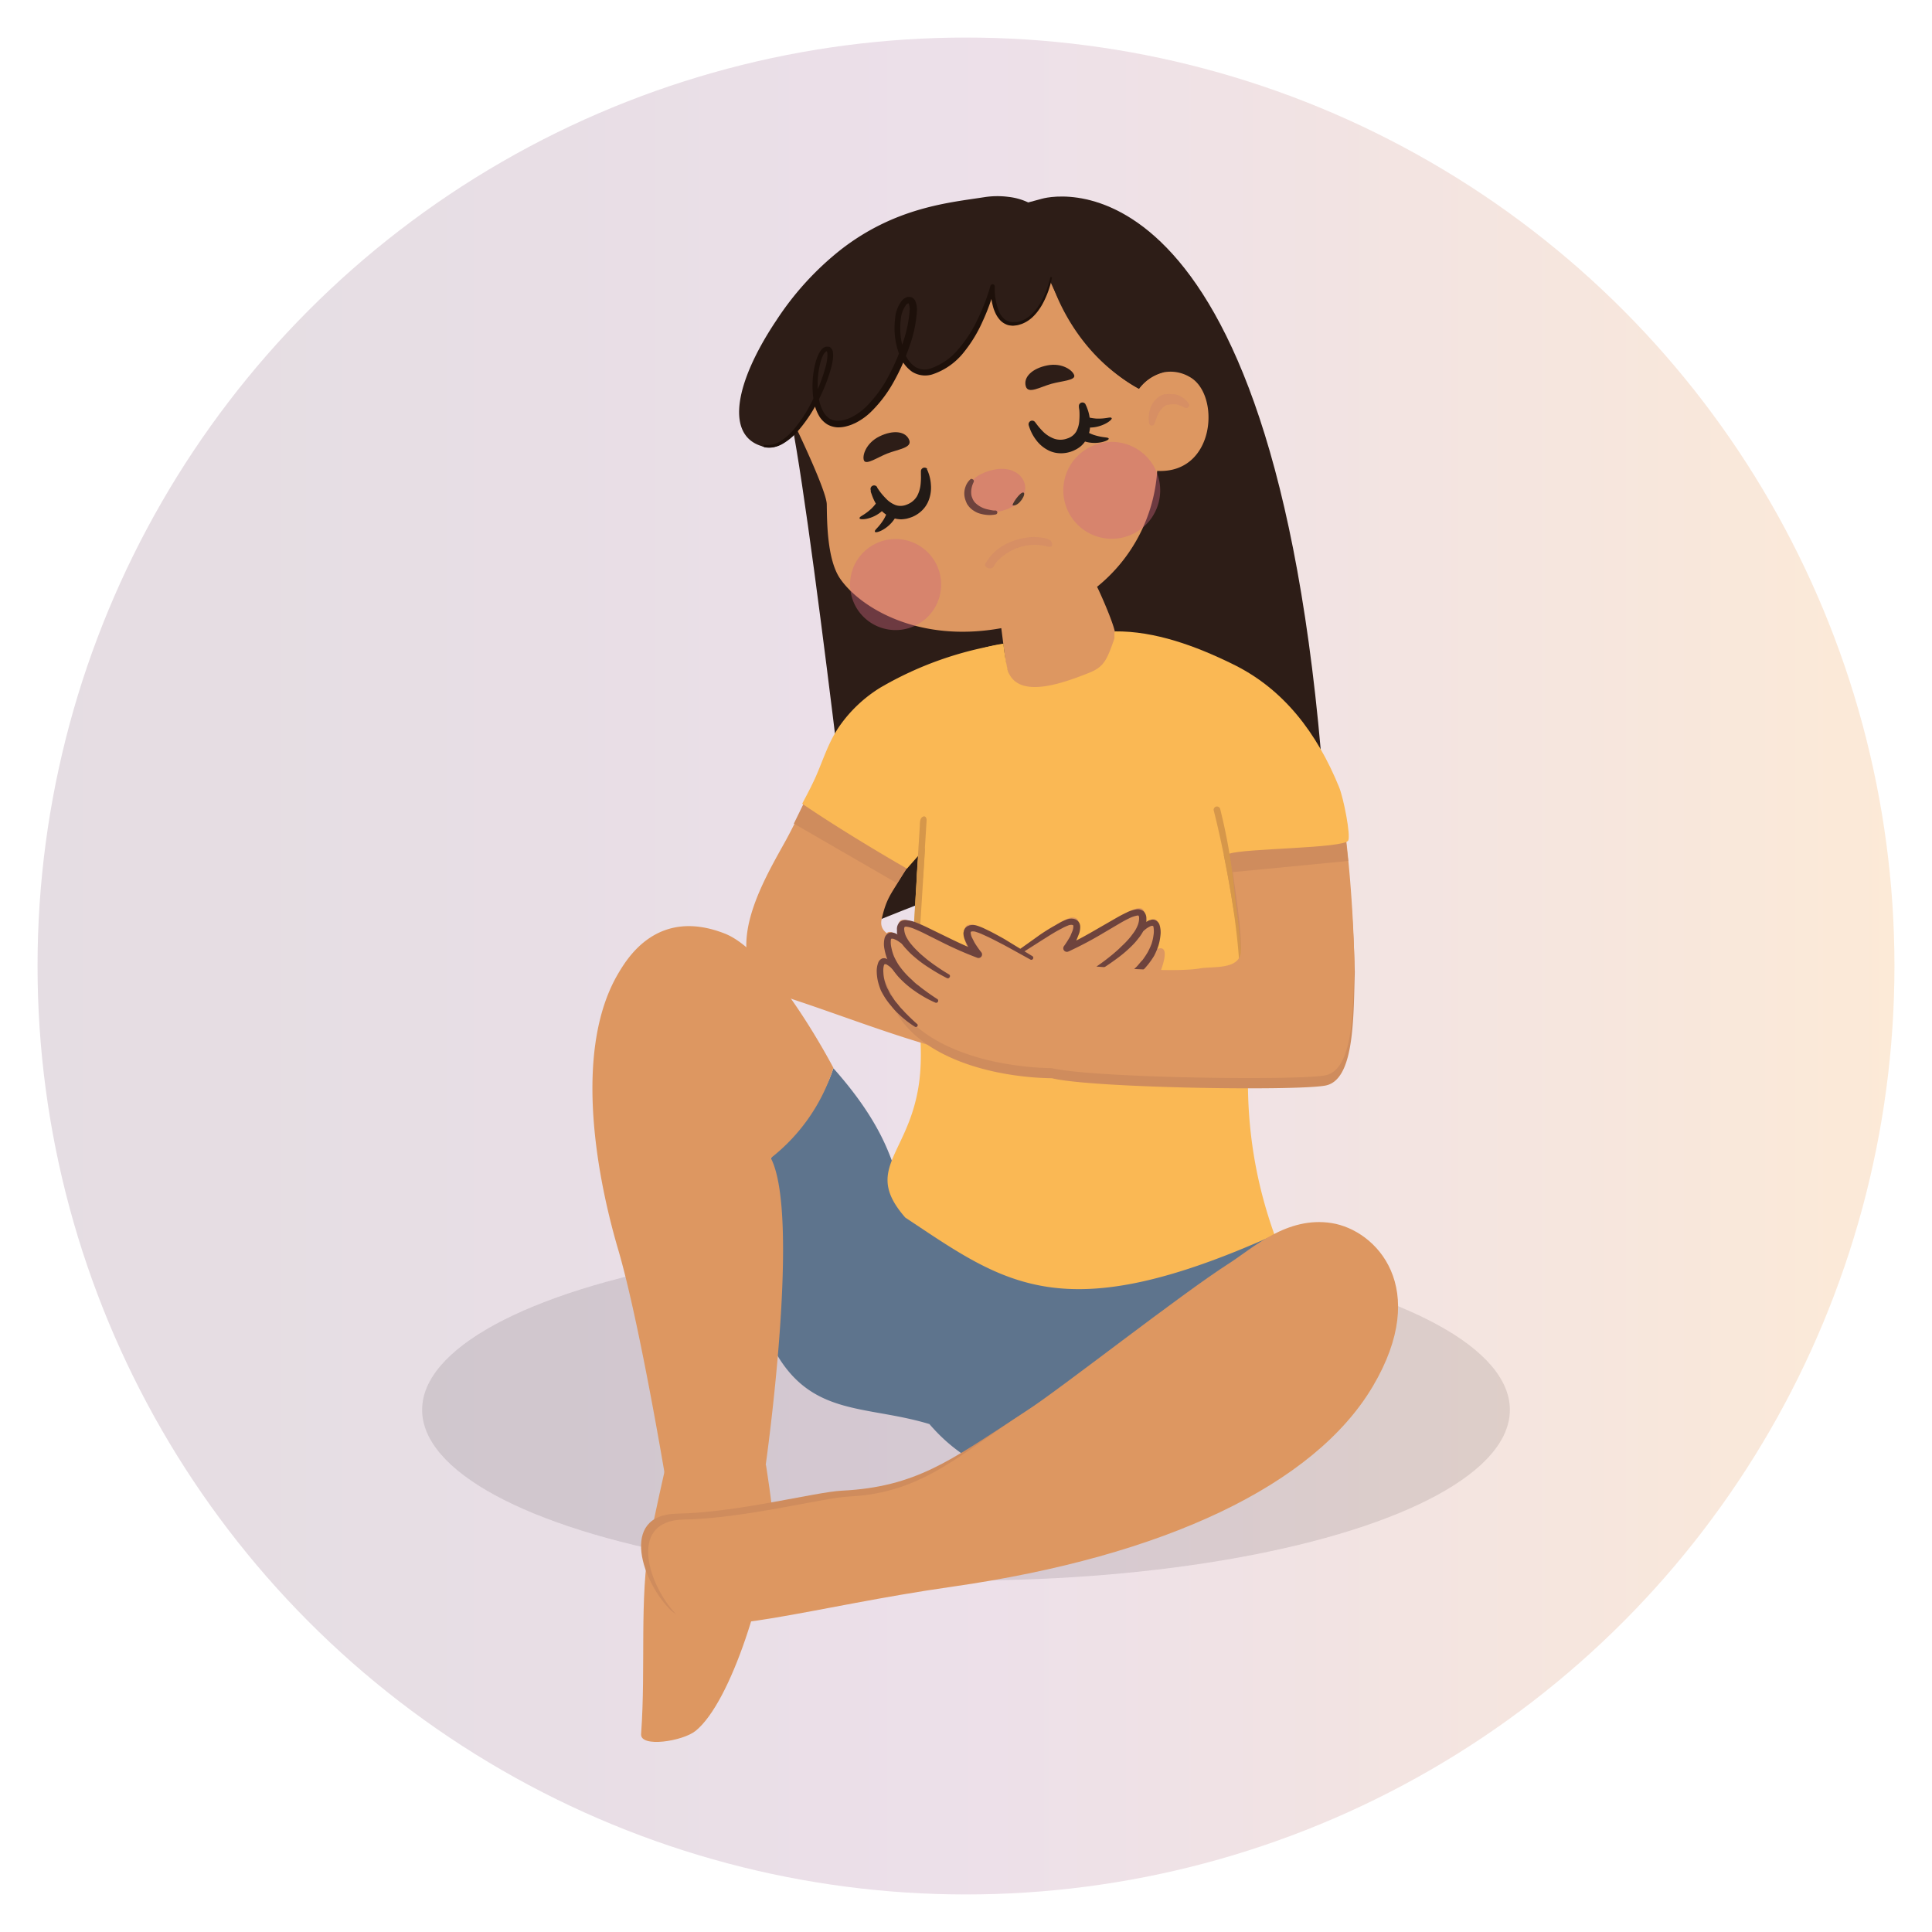 <svg xmlns="http://www.w3.org/2000/svg" xmlns:xlink="http://www.w3.org/1999/xlink" viewBox="0 0 300 300"><defs><style>.cls-1{isolation:isolate;}.cls-2{fill:#8b8b8c;opacity:0.24;}.cls-3{opacity:0.16;fill:url(#Degradado_sin_nombre_69);}.cls-4{fill:#5e748d;}.cls-5{fill:#2d1d17;}.cls-6{fill:#dd9761;}.cls-7{fill:#221a16;}.cls-8{fill:#cd8269;}.cls-8,.cls-9{opacity:0.4;mix-blend-mode:multiply;}.cls-9{fill:#ce6780;}.cls-10{fill:#fab854;}.cls-11{fill:#6e433d;}.cls-12{fill:#4a362c;}.cls-13{fill:#1d100a;}.cls-14{fill:#d6974a;}.cls-15{fill:#cf8c5d;}</style><linearGradient id="Degradado_sin_nombre_69" x1="5.83" y1="150" x2="294.17" y2="150" gradientUnits="userSpaceOnUse"><stop offset="0" stop-color="#602d4f"/><stop offset="0.14" stop-color="#652f54"/><stop offset="0.31" stop-color="#743462"/><stop offset="0.49" stop-color="#8b3d79"/><stop offset="0.58" stop-color="#98456a"/><stop offset="0.76" stop-color="#b95a42"/><stop offset="1" stop-color="#ed7b06"/></linearGradient></defs><title>Ilustraciones Poblana Segura Tipos de Violencia</title><g class="cls-1"><g id="Capa_1" data-name="Capa 1"><ellipse class="cls-2" cx="150" cy="218.92" rx="84.45" ry="26.5"/><circle class="cls-3" cx="150" cy="150" r="144.17"/><path class="cls-4" d="M191.31,198.29a29.45,29.45,0,0,1,6.6-6.54c-16-3.84-57.89-8.87-57.89-8.87-1.65-.1-.75-5.95-10.61-17-2.08,6.44-6.15,8.17-9.72,14-2.76,4.49-1.61-.35-5,3.63,2.68,4.06,1,12.67,2.26,17.38,5.28,20.2,15.34,16.59,27.37,20.24,4.63,5.39,11.21,9.19,20.63,9,6.5-.15,14.59-4.16,24.59-6.66C186.56,213.87,185.29,206.61,191.31,198.29Z"/><path class="cls-5" d="M161.76,30.87s34.87-10.72,43.34,85.76c0,0,1.86,9.13-10.08,5.32,0,0-3.74,8.79-10.37,6.26s-51.41,15.95-51.41,15.95-9.14-80.38-11.47-82.81,3.29-16.92,3.29-16.92l16-8Z"/><path class="cls-6" d="M184.71,58.52a5.82,5.82,0,0,0-4-.71,6.82,6.82,0,0,0-3.85,2.57c-10.77-5.82-15.36-20.75-15.36-20.75s1.22,7-2.82,7.82c-3.86.75-4.32-3-4.32-3.56-.16.62-4.48,8-10.69,10.26-2.47.9-4.27,2-5.13,0a15.94,15.94,0,0,1-9.23,8.63c-3.22,1.23-3.65-1.71-4.1-4.4A22.31,22.31,0,0,1,122,63.25l.17.15s6.17,12.49,6.21,14.91,0,8.58,2.1,11.58c3.08,4.43,12.11,10,25,7.65l.72,5.6s.71,5.35,5.36,3.93c.37-.11,6-.65,6.37-.77,4.7-1.75,5.09-7,5.24-7.51.3-.88-2.5-7.1-2.82-7.67a25.26,25.26,0,0,0,9.34-18C188.81,73.6,189.54,61.13,184.71,58.52Z"/><path class="cls-7" d="M172.62,64.93c-.19-.27-.73.12-2.34.07a7.21,7.21,0,0,1-1.08-.15,6.44,6.44,0,0,0-.39-1.48,4.1,4.1,0,0,0-.2-.47l-.08-.17a.55.55,0,0,0-1,.3v.07s0,.21.07.57a10,10,0,0,1,0,1.52,4.11,4.11,0,0,1-.48,1.82,2.41,2.41,0,0,1-.6.67,2.7,2.7,0,0,1-.4.25l-.2.09-.29.1a3,3,0,0,1-1.94,0,4.87,4.87,0,0,1-1.62-1,11.15,11.15,0,0,1-1-1.12l-.35-.46,0,0a.56.56,0,0,0-.57-.21.57.57,0,0,0-.42.68,6.59,6.59,0,0,0,.23.66,6.71,6.71,0,0,0,.89,1.6A5.39,5.39,0,0,0,162.94,70a4.24,4.24,0,0,0,1.64.38,4.77,4.77,0,0,0,1.69-.24l.37-.14.42-.2a4.52,4.52,0,0,0,.74-.49,3.7,3.7,0,0,0,.68-.75c1.93.59,3.78-.18,3.68-.45s-.73-.08-2.27-.56a6.71,6.71,0,0,1-.78-.32,4.38,4.38,0,0,0,.15-.84C171.25,66.37,172.79,65.16,172.62,64.93Z"/><path class="cls-7" d="M144,72.83a.56.56,0,0,0-1,.29v0s0,.21,0,.57a10.52,10.52,0,0,1-.05,1.52,4.9,4.9,0,0,1-.55,1.83,3.05,3.05,0,0,1-1.48,1.27l-.28.11-.21.06a2.44,2.44,0,0,1-.46.07,2.28,2.28,0,0,1-.9-.12,4.09,4.09,0,0,1-1.54-1.06,9.65,9.65,0,0,1-1-1.18l-.32-.47,0-.06a.55.55,0,0,0-1,.45l0,.18c0,.12.08.28.15.49A8,8,0,0,0,136,78.2a6.65,6.65,0,0,1-.72.81c-1.18,1.09-1.84,1.15-1.81,1.47s2,.2,3.47-1.11a4.54,4.54,0,0,0,.66.54,5.87,5.87,0,0,1-.38.75c-.85,1.37-1.47,1.6-1.36,1.91s2-.36,3.08-2.06a4.3,4.3,0,0,0,1,.13,5.41,5.41,0,0,0,.89-.11l.45-.13.36-.13a4.77,4.77,0,0,0,1.44-.92,4.35,4.35,0,0,0,1-1.36,5.42,5.42,0,0,0,.47-2.72,6.5,6.5,0,0,0-.63-2.44Z"/><path class="cls-5" d="M159.29,60c-.43-1.44,1-2.8,3.33-3.26s4,.79,4.19,1.56-2,.86-3.55,1.3C161.49,60.1,159.66,61.23,159.29,60Z"/><path class="cls-5" d="M141.19,68.35c-.53-1.41-2.49-1.63-4.62-.59s-2.74,3.06-2.4,3.77,2.13-.53,3.61-1.11C139.5,69.75,141.64,69.54,141.19,68.35Z"/><path class="cls-8" d="M178.44,65.69a4.62,4.62,0,0,1,.43-2.85,3.49,3.49,0,0,1,1.31-1.37,2.29,2.29,0,0,1,.46-.2l.12-.05.06,0h0l.11,0,.19,0a3,3,0,0,1,.83,0,3.69,3.69,0,0,1,.49,0,4,4,0,0,1,.41.12,2.6,2.6,0,0,1,.67.32,2.49,2.49,0,0,1,.49.36c.14.12.24.24.33.33a2.93,2.93,0,0,1,.25.34.44.44,0,0,1-.14.61.49.49,0,0,1-.44,0l-.07,0-.26-.14a4.24,4.24,0,0,0-.73-.29,2.4,2.4,0,0,0-.48-.1l-.25,0a.69.69,0,0,1-.2,0,2.8,2.8,0,0,0-.63.1l-.18,0h0c.19,0,.05,0,.09,0h-.05l-.06,0a1,1,0,0,0-.23.12,3.34,3.34,0,0,0-1.28,1.68c-.13.32-.24.6-.3.79s-.1.31-.1.31v0a.46.46,0,0,1-.58.29A.47.47,0,0,1,178.44,65.69Z"/><path class="cls-9" d="M166.18,80a7.52,7.52,0,1,1,10.32,2.59A7.52,7.52,0,0,1,166.18,80Z"/><path class="cls-9" d="M133,94.4a7.07,7.07,0,1,1,9.71,2.43A7.08,7.08,0,0,1,133,94.4Z"/><path class="cls-5" d="M118.3,69.28c-5-1.47-4.66-8.17.83-17.3.43-.71.89-1.44,1.39-2.18a45.94,45.94,0,0,1,10-11c8.53-6.65,16.94-7.34,22.31-8.18a13.19,13.19,0,0,1,3.75-.05,9.72,9.72,0,0,1,6.85,4s7.44-1.5,11.86,3.83c4.14,5,5.12,17.41,5.42,19.37a6.82,6.82,0,0,0-3.85,2.57c-10.77-5.82-13.72-17-13.72-17s-1.18,6.28-5.22,7.06c-3.86.75-3.83-5.16-3.82-5.68-.16.62-2.81,10.68-9,13-2.47.9-4.06-.42-4.91-2.41,1.78-4.57,2.25-8.78.83-8.45-1.7.39-2.19,5.27-.83,8.45-1.7,4.34-4.59,9-8.15,10.35-3.23,1.23-4.72-.84-5.18-3.53,1.88-3.81,2.78-7.68,1.69-7.72s-2.28,4.32-1.69,7.72A21.92,21.92,0,0,1,123.66,67c-1.51,1.72-3.21,2.79-4.89,2.42a3.59,3.59,0,0,1-.47-.12"/><path class="cls-10" d="M140.57,189.06c15.54,10.31,24.37,17.51,57.34,2.69C186.7,160.52,202,136.61,200.57,117c-1-3.2-4.83-6.91-10.92-10.19-3.05-1.65-4.51,1.78-7.72.46-1.67-.69-3-3.11-4.73-3.68-.16,0-4-4.8-4.16-4.42-1.17,3.32-1.61,4.39-3.94,5.31-4.34,1.73-11,4.08-12.6-.3a36.67,36.67,0,0,1-.69-4.23,22.81,22.81,0,0,0-3.13.68c-8.11,3.49-8.43,13.94-9.14,21.48-.75,8-1.47,16-1.62,24-.14,7.55,2,16,.58,23.34C140.62,179.5,134.2,181.78,140.57,189.06Z"/><path class="cls-9" d="M150.36,76.66c-.33-1.9,1.63-3.27,4.11-3.75s4.23.68,4.64,2.19c.33,1.26-.19,3.26-3.41,4.19S150.63,78.29,150.36,76.66Z"/><path class="cls-11" d="M150.71,74.4a2.75,2.75,0,0,0-.79,1.19,3,3,0,0,0-.15,1.49,3.69,3.69,0,0,0,.25.85,3.52,3.52,0,0,0,.16.35c.09.14.2.28.3.41a3.17,3.17,0,0,0,.68.59,4,4,0,0,0,.74.39,5.76,5.76,0,0,0,1.39.29,4.91,4.91,0,0,0,1.34-.08.32.32,0,0,0,.23-.38.32.32,0,0,0-.26-.23h0l-.33,0a7.32,7.32,0,0,1-.84-.16A3.88,3.88,0,0,1,151.36,78a1.49,1.49,0,0,0-.15-.2,3.1,3.1,0,0,1-.17-.32,3.27,3.27,0,0,1-.19-.53,3.17,3.17,0,0,1,0-1.06,3.66,3.66,0,0,1,.22-.77c.08-.19.12-.26.12-.27h0a.31.31,0,0,0-.15-.42A.29.29,0,0,0,150.71,74.4Z"/><path class="cls-12" d="M157.27,78.48c-.28,0,1.12-2.13,1.64-2S158.26,78.65,157.27,78.48Z"/><path class="cls-13" d="M118.59,69.06a3.72,3.72,0,0,0,2.58-.55,9.06,9.06,0,0,0,2.07-1.8,22.28,22.28,0,0,0,3-4.69,26.77,26.77,0,0,0,2-5.2,8,8,0,0,0,.23-1.34,2.59,2.59,0,0,0,0-.62.8.8,0,0,0-.09-.31s0,0,0,0h.08l-.18,0c-.07.06,0,0-.09.09a1.51,1.51,0,0,0-.34.45,6.39,6.39,0,0,0-.46,1.23,13.16,13.16,0,0,0-.26,5.41A6.37,6.37,0,0,0,128,64.2a3.22,3.22,0,0,0,.86.83,2.72,2.72,0,0,0,1.13.31,4.16,4.16,0,0,0,1.24-.17c.2-.08.43-.13.6-.21s.45-.19.63-.3a9.33,9.33,0,0,0,2.12-1.59,19.59,19.59,0,0,0,3.26-4.42,32.09,32.09,0,0,0,2.24-5.09,20.22,20.22,0,0,0,1.17-5.34,2.65,2.65,0,0,0-.15-1.11c-.07-.06,0,0-.05,0s-.23.07-.21.09-.07,0-.13.12a4.38,4.38,0,0,0-.84,2.31,10.83,10.83,0,0,0,.67,5.3,4.26,4.26,0,0,0,1.52,2,2.8,2.8,0,0,0,2.34.32,9.69,9.69,0,0,0,4.39-3,20.12,20.12,0,0,0,3-4.64,30.68,30.68,0,0,0,2-5.21.35.35,0,0,1,.43-.25.36.36,0,0,1,.25.34,9.36,9.36,0,0,0,.74,4.07,3.2,3.2,0,0,0,.56.8,2.05,2.05,0,0,0,.79.52A1.24,1.24,0,0,0,157,50a1.35,1.35,0,0,0,.49,0,3.37,3.37,0,0,0,.48,0l.53-.14a4.45,4.45,0,0,0,.9-.45,5,5,0,0,0,.82-.64,7.75,7.75,0,0,0,1.29-1.65,14.12,14.12,0,0,0,1.57-4h0a.13.13,0,0,1,.16-.1.14.14,0,0,1,.1.16,14.33,14.33,0,0,1-1.5,4.1,9.19,9.19,0,0,1-.6.93,7.2,7.2,0,0,1-.72.85,5.47,5.47,0,0,1-.86.72,5,5,0,0,1-1,.52l-.51.16a3.39,3.39,0,0,1-.59.09,1.67,1.67,0,0,1-.59,0,2,2,0,0,1-.59-.12,2.91,2.91,0,0,1-1-.63,4.21,4.21,0,0,1-.69-.94,6.86,6.86,0,0,1-.44-1.05c-.1-.37-.19-.73-.26-1.1a12.55,12.55,0,0,1-.18-2.22l.68.09a31.76,31.76,0,0,1-1.94,5.39,21.47,21.47,0,0,1-3,4.87,10.37,10.37,0,0,1-4.82,3.31,3.8,3.8,0,0,1-3.09-.42,5.33,5.33,0,0,1-1.89-2.41,11.64,11.64,0,0,1-.76-5.8,5.13,5.13,0,0,1,1.1-2.9,1.45,1.45,0,0,1,.42-.32,1.3,1.3,0,0,1,.44-.18,1.11,1.11,0,0,1,.66.08,1.06,1.06,0,0,1,.47.44,3.46,3.46,0,0,1,.3,1.65,20.12,20.12,0,0,1-1.22,5.66,32.29,32.29,0,0,1-2.33,5.24,20.26,20.26,0,0,1-3.46,4.64,9.7,9.7,0,0,1-2.39,1.77c-.23.13-.44.2-.65.3a5.87,5.87,0,0,1-.74.25,4.9,4.9,0,0,1-1.54.21,3.64,3.64,0,0,1-1.57-.45,4,4,0,0,1-1.17-1.12,7,7,0,0,1-1-2.83,14.31,14.31,0,0,1,.36-5.79,6.71,6.71,0,0,1,.56-1.4,2.64,2.64,0,0,1,.52-.67,1.31,1.31,0,0,1,.51-.27l.17,0h.16l.09,0a.64.64,0,0,1,.18.06,1.15,1.15,0,0,1,.49.92,4,4,0,0,1,0,.78,9.54,9.54,0,0,1-.27,1.45,25.54,25.54,0,0,1-2.11,5.32,22.54,22.54,0,0,1-3.21,4.73,9.2,9.2,0,0,1-2.23,1.83,4.46,4.46,0,0,1-1.37.52,3.64,3.64,0,0,1-1.47,0h0a.17.17,0,0,1-.14-.2.18.18,0,0,1,.2-.14Z"/><path class="cls-8" d="M156.52,84.33A7.73,7.73,0,0,0,153,87.54c-.23.49.56.83.93.7a.85.85,0,0,0,.37-.28c.15-.21.24-.45.41-.65a7.06,7.06,0,0,1,1.24-1.14A8.69,8.69,0,0,1,158.22,85a7.61,7.61,0,0,1,4.23-.19c.29.07.87.26.93-.2a.89.89,0,0,0-.41-.78,3.07,3.07,0,0,0-1.08-.32,7.78,7.78,0,0,0-2.68,0,10.62,10.62,0,0,0-1.55.38A8.46,8.46,0,0,0,156.52,84.33Z"/><path class="cls-14" d="M192.94,150.18a.5.5,0,0,1-.5-.47c-.65-10.93-3.94-23.71-4-23.84a.5.5,0,0,1,1-.25c0,.13,3.35,13,4,24a.49.49,0,0,1-.47.53Z"/><path class="cls-14" d="M142.4,143.76h0a.5.5,0,0,1-.47-.53l1-16a.47.47,0,0,1,.53-.47.5.5,0,0,1,.46.53s-.36,5.77-1,16A.49.49,0,0,1,142.4,143.76Z"/><path class="cls-6" d="M119.69,179.82a28.77,28.77,0,0,0,9.72-14s-9.32-17.9-16.88-20.86c-10.22-4-14.92,3.52-16.41,6-6.94,11.48-3.82,30.47-.15,43,3.37,11.43,7.49,36.37,7.49,36.37l15.43-2.79S124.4,188.84,119.69,179.82Z"/><path class="cls-6" d="M103.44,227.35s-2,8.79-2.54,11.91c-1.65,8.9-.59,19.46-1.35,30-.16,2.16,6.47,1.12,8.46-.49,5.52-4.44,11.1-22.46,11.93-33.12.1-1.3-1-8.17-1-8.17Z"/><path class="cls-15" d="M191.31,198.29c3.6-2.29,8.95-7.33,15.89-6.22s13.91,7,4.86,22.29-32.28,26.39-65.36,31.12c-21.13,3-38.48,8.39-42.47,4.61-4.38-4.15-8.26-14.91.91-15.05s21.61-3.38,25.58-3.57c11.48-.56,16.94-4.77,27.24-11.44C163.34,216.54,183.83,203.07,191.31,198.29Z"/><path class="cls-6" d="M190.89,196.15c3.59-2.3,8.94-7.34,15.89-6.23s15.43,10.07,6.39,25.35-32.28,26.39-65.36,31.12c-21.13,3-38.49,8.38-42.48,4.61-4.38-4.15-8.26-14.91.91-15.05s21.61-3.38,25.59-3.57c11.47-.56,17.16-6.55,27.45-13.22C164.67,215.67,183.41,200.92,190.89,196.15Z"/><path class="cls-6" d="M179.22,147.59l-.2-.1a6.67,6.67,0,0,0,.48-1.1c.82-2.43.71-5.73-2.64-1.92l-.07-.05a4.65,4.65,0,0,0,.91-2.27c.14-3.34-5.08,1.45-11.76,4.49a11.8,11.8,0,0,0,1.36-2.57c.28-.89.22-1.64-.87-1.6-.64,0-2.58,1.17-4.5,2.4a56.16,56.16,0,0,0-4.77,3.79,2.35,2.35,0,0,0,0,.31c-4.76-.27-11.06-.74-14.19-2.19-1.86-.86-6.81-1-6.06-4.09,1-4.28,1.77-3.79,5.29-10.5a38.75,38.75,0,0,1-11.13-4c-2.71-1.53-5.72-1.34-4.58-7.06-1.53,3.36-2.64,6-4.42,9.28-2.91,5.26-7.84,13.45-5.63,19.81,1.1,3.18,5.13,4.44,8,5.4,6.44,2.17,13,4.67,19.6,6.6s13.88,3.74,20.74,1.67c5.71-1.72,11.66-4.78,14.31-10.42C183,145.1,179.22,147.59,179.22,147.59Z"/><path class="cls-11" d="M172.47,153.65s.84-.6,2-1.61c.3-.24.59-.54.92-.83s.63-.65,1-1,.62-.74,1-1.11a13.14,13.14,0,0,0,.82-1.23,10.2,10.2,0,0,0,.6-1.3,7.34,7.34,0,0,0,.31-1.38,3.66,3.66,0,0,0,0-1.19c0-.14-.09-.24-.11-.23s-.05,0-.07,0l-.17,0a3.86,3.86,0,0,0-.79.44c-.23.2-.45.35-.61.51l-.52.48h0a.3.3,0,0,1-.44-.41l.46-.58c.15-.18.37-.38.6-.63a3.68,3.68,0,0,1,1-.69c.14,0,.26-.08.42-.1a1.11,1.11,0,0,1,.53.1,1.21,1.21,0,0,1,.65.78,3.92,3.92,0,0,1,.12,1.62,8.35,8.35,0,0,1-.32,1.58,11.1,11.1,0,0,1-.66,1.55,12.19,12.19,0,0,1-.95,1.36,14.82,14.82,0,0,1-1.05,1.16,12,12,0,0,1-1.08,1c-.36.28-.69.57-1,.8a16.11,16.11,0,0,1-2.27,1.4h0a.31.31,0,0,1-.41-.14A.32.32,0,0,1,172.47,153.65Z"/><path class="cls-11" d="M170.38,150c.83-.56,1.63-1.18,2.41-1.82.38-.33.77-.65,1.12-1s.73-.68,1.06-1.05a10,10,0,0,0,.93-1.13,5,5,0,0,0,.72-1.22,3,3,0,0,0,.26-1.26.6.6,0,0,0-.09-.34.48.48,0,0,0-.26,0,4.7,4.7,0,0,0-1.26.45c-.44.21-.88.45-1.31.7l-2.63,1.55a56.44,56.44,0,0,1-5.45,2.88.56.56,0,0,1-.68-.83,15.59,15.59,0,0,0,1-1.57l.34-.82a2.15,2.15,0,0,0,.13-.71c0-.17,0-.14-.18-.21a1,1,0,0,0-.29,0,1.14,1.14,0,0,0-.39.11,7.4,7.4,0,0,0-.79.36l-.83.44q-.82.47-1.65,1l-.8.5-.81.52-3.25,2.06a.3.3,0,0,1-.42-.09.3.3,0,0,1,.07-.41l3.14-2.23.78-.56c.26-.19.56-.38.81-.55.54-.35,1.09-.69,1.65-1l.85-.49a8.3,8.3,0,0,1,.94-.45,2.53,2.53,0,0,1,.53-.16,2.16,2.16,0,0,1,.68,0l.35.11a2.13,2.13,0,0,1,.34.25,1.81,1.81,0,0,1,.24.37,2.22,2.22,0,0,1,.09.37,3,3,0,0,1-.16,1.17l-.4,1a16.61,16.61,0,0,1-1,1.73l-.69-.82c1.83-.84,3.58-1.84,5.33-2.86l2.66-1.53c.45-.25.91-.5,1.39-.72a5.26,5.26,0,0,1,1.61-.54,1.39,1.39,0,0,1,1.16.35,1.62,1.62,0,0,1,.38,1.08v.19a1.42,1.42,0,0,1,0,.25l-.07.44a7.06,7.06,0,0,1-.29.81,6.32,6.32,0,0,1-.87,1.38,10.77,10.77,0,0,1-1.05,1.19,19.67,19.67,0,0,1-2.36,2c-.83.61-1.68,1.2-2.56,1.73a.32.32,0,0,1-.42-.11A.3.3,0,0,1,170.38,150Z"/><path class="cls-15" d="M208.25,125.75c-3.13.75-6.25,1.51-9.41,2.16-2.73.57-5.6,1.32-8.41.94.72,7.5,2.35,15.84,2.28,20.24,0,3.17-4.35,2.49-6.37,2.86-4.82.88-22.19-.68-25.86-1.28a52.4,52.4,0,0,0-5-3.45c-2-1.09-4-2.1-4.65-2.08-1.09,0-1.1.79-.75,1.66a11.67,11.67,0,0,0,1.53,2.46c-6.88-2.56-12.42-7-12-3.66a4.69,4.69,0,0,0,1.06,2.21l-.06.05c-3.62-3.56-3.49-.27-2.51,2.1a6.33,6.33,0,0,0,.56,1.06l-.19.12s-3.92-2.23.58,5.86c3,5.37,9.77,8.48,17.15,9.76,1.51.26,3.05.45,4.58.56.86.06,1.72.09,2.57.11,6.1,1.51,37.45,2,42.38,1.15,4.56-.76,4.43-10.25,4.64-17.65A217.32,217.32,0,0,0,208.25,125.75Z"/><path class="cls-6" d="M190.43,127.27c.72,7.5,2.35,15.84,2.28,20.24,0,3.17-4.35,2.5-6.37,2.86-4.82.88-22.19-.68-25.86-1.28-1.35-.22.81,11.82,1.78,16.26.42,1.91,38,2.55,43.41,1.65,4.56-.76,4.43-10.25,4.64-17.65a217.32,217.32,0,0,0-2.06-25.18c-3.13.75-6.25,1.52-9.41,2.16C196.11,126.9,193.24,127.65,190.43,127.27Z"/><path class="cls-15" d="M191.22,135.44l18.13-1.75-1.1-9.52S193,128,190.43,127.27l.51,5.28Z"/><path class="cls-15" d="M123.27,127.89l16,9.25,5.6-8.29s-16.08-6.25-17.95-8.29l-2.38,4.73Z"/><path class="cls-6" d="M140.61,146.23l-.06.05c-3.62-3.56-3.49-.27-2.51,2.1a6.33,6.33,0,0,0,.56,1.06l-.19.12s-3.92-2.23.58,5.86c3,5.37,9.77,8.48,17.15,9.76,1.51.26,3.05.45,4.58.57,1,.07,2,.11,3,.12,0,0-3.1-16.3-3.28-16.78a54.39,54.39,0,0,0-5-3.45c-2-1.09-4-2.1-4.65-2.08-1.09,0-1.1.79-.75,1.66a11.67,11.67,0,0,0,1.53,2.46c-6.88-2.56-12.42-7-12-3.66A4.65,4.65,0,0,0,140.61,146.23Z"/><path class="cls-11" d="M145.56,155.14s-.88-.54-2.12-1.47c-.32-.22-.63-.5-1-.77s-.67-.6-1-.9a12.63,12.63,0,0,1-1.92-2.2,10.4,10.4,0,0,1-.69-1.27,7.17,7.17,0,0,1-.41-1.35,3.64,3.64,0,0,1-.09-1.19c0-.14.07-.24.09-.23s0,0,.07,0l.17,0a3.41,3.41,0,0,1,.82.39c.25.18.47.32.64.46l.55.45h0a.31.31,0,0,0,.41-.45l-.5-.54c-.16-.17-.39-.36-.64-.58a3.49,3.49,0,0,0-1.06-.62,2.84,2.84,0,0,0-.42-.08,1.29,1.29,0,0,0-.53.13,1.25,1.25,0,0,0-.59.84,3.85,3.85,0,0,0,0,1.62,8.31,8.31,0,0,0,.44,1.55,10.55,10.55,0,0,0,.76,1.5,12,12,0,0,0,1,1.29,15.26,15.26,0,0,0,2.27,2c.38.26.73.52,1.08.72a16.59,16.59,0,0,0,2.36,1.25h0a.3.3,0,0,0,.4-.17A.3.3,0,0,0,145.56,155.14Z"/><path class="cls-11" d="M142.46,159.05s-.71-.6-1.69-1.6c-.25-.23-.49-.53-.77-.81s-.51-.63-.8-.95-.5-.7-.77-1.06-.41-.78-.64-1.16a7.73,7.73,0,0,1-.44-1.22,6.38,6.38,0,0,1-.18-1.26,3.19,3.19,0,0,1,.08-1.07c.05-.13.1-.21.11-.2s0,0,.07,0a.66.66,0,0,0,.15,0,4.28,4.28,0,0,1,.68.46c.19.2.37.35.5.51l.43.46v0a.27.27,0,0,0,.39,0,.26.26,0,0,0,0-.36l-.37-.55c-.12-.17-.3-.37-.49-.6a3.2,3.2,0,0,0-.86-.7c-.12,0-.23-.09-.36-.12a1,1,0,0,0-.49,0,1.11,1.11,0,0,0-.64.66,3.73,3.73,0,0,0-.23,1.45,7.88,7.88,0,0,0,.18,1.44,10.53,10.53,0,0,0,.47,1.44,13.58,13.58,0,0,0,.75,1.29,12.26,12.26,0,0,0,.86,1.12,10.4,10.4,0,0,0,.89,1c.31.28.58.56.86.79a15.29,15.29,0,0,0,1.93,1.43h0a.29.29,0,0,0,.38-.1A.28.28,0,0,0,142.46,159.05Z"/><path class="cls-11" d="M147.39,151.32c-.87-.5-1.71-1.07-2.53-1.65-.4-.3-.81-.59-1.19-.92s-.77-.63-1.12-1a11.28,11.28,0,0,1-1-1.06,6.07,6.07,0,0,1-.8-1.17,3,3,0,0,1-.35-1.24.63.63,0,0,1,.07-.34s.07-.06.26-.05a4.47,4.47,0,0,1,1.29.37c.45.18.91.39,1.36.61l2.72,1.36a58.1,58.1,0,0,0,5.64,2.49.55.55,0,0,0,.62-.87,14.51,14.51,0,0,1-1.05-1.51l-.4-.79a2.06,2.06,0,0,1-.18-.7c0-.18,0-.14.17-.22a2.06,2.06,0,0,1,.28,0,1.19,1.19,0,0,1,.4.09,7.83,7.83,0,0,1,.82.3l.86.39c.57.27,1.14.55,1.7.85l.84.43.85.46L160,149a.3.3,0,0,0,.41-.12.31.31,0,0,0-.1-.41l-3.28-2-.82-.5c-.27-.17-.58-.34-.85-.49-.57-.31-1.13-.62-1.71-.91l-.89-.43a9.3,9.3,0,0,0-1-.39,2.83,2.83,0,0,0-.54-.12,2.32,2.32,0,0,0-.67.06l-.34.14a2.22,2.22,0,0,0-.33.28,1.76,1.76,0,0,0-.21.38c0,.12-.05.25-.07.37a3,3,0,0,0,.25,1.16l.46.93a15.65,15.65,0,0,0,1.13,1.66l.63-.87c-1.88-.71-3.7-1.59-5.52-2.48l-2.75-1.34c-.47-.22-.94-.43-1.44-.63a5.53,5.53,0,0,0-1.65-.42,1.38,1.38,0,0,0-1.12.43,1.6,1.6,0,0,0-.31,1.1l0,.19c0,.13,0,.16,0,.25l.11.43a7,7,0,0,0,.35.79,6.28,6.28,0,0,0,1,1.32,10.76,10.76,0,0,0,1.13,1.11,18.77,18.77,0,0,0,2.5,1.85,28.4,28.4,0,0,0,2.67,1.54.3.3,0,0,0,.41-.13A.3.3,0,0,0,147.39,151.32Z"/><path class="cls-10" d="M155.81,100a54.29,54.29,0,0,0-19.09,6.76,21.43,21.43,0,0,0-6.37,6c-1.8,2.6-2.6,5.52-3.91,8.36-.62,1.35-1.88,3.68-1.88,3.68,7.26,4.94,16.27,10.08,16.27,10.08l10.44-11.83c1.53-1.37.81-4.51,1.22-6.52Z"/><path class="cls-10" d="M190.94,132.55c-4.92,1.7-3.25-6.44-7.18-10.93-5.73-6.57-13.09-17.08-12.33-18,2.22-2.8,1.4-5.58,1.69-5.58,6.24-.07,12.58,2.29,18.13,5,8.13,3.9,13.27,10.85,16.67,19.15.72,1.76,1.84,7.53,1.43,8.33C208.68,131.74,193.3,131.73,190.94,132.55Z"/><path class="cls-14" d="M191.33,139.94c-1.19-7.59-2.83-14-2.86-14.07a.5.5,0,0,1,1-.25,87.45,87.45,0,0,1,2.38,14.7C192.05,143.52,191.83,143.11,191.33,139.94Z"/><path class="cls-14" d="M142.91,136.79a.5.5,0,0,1-.49-.34,1.52,1.52,0,0,1-.06-.64l.47-7.58c0-.38,0-1.1.38-1.36s.7,0,.67.58l-.53,8.54C143.33,136.32,143.24,136.74,142.91,136.79Z"/></g></g></svg>